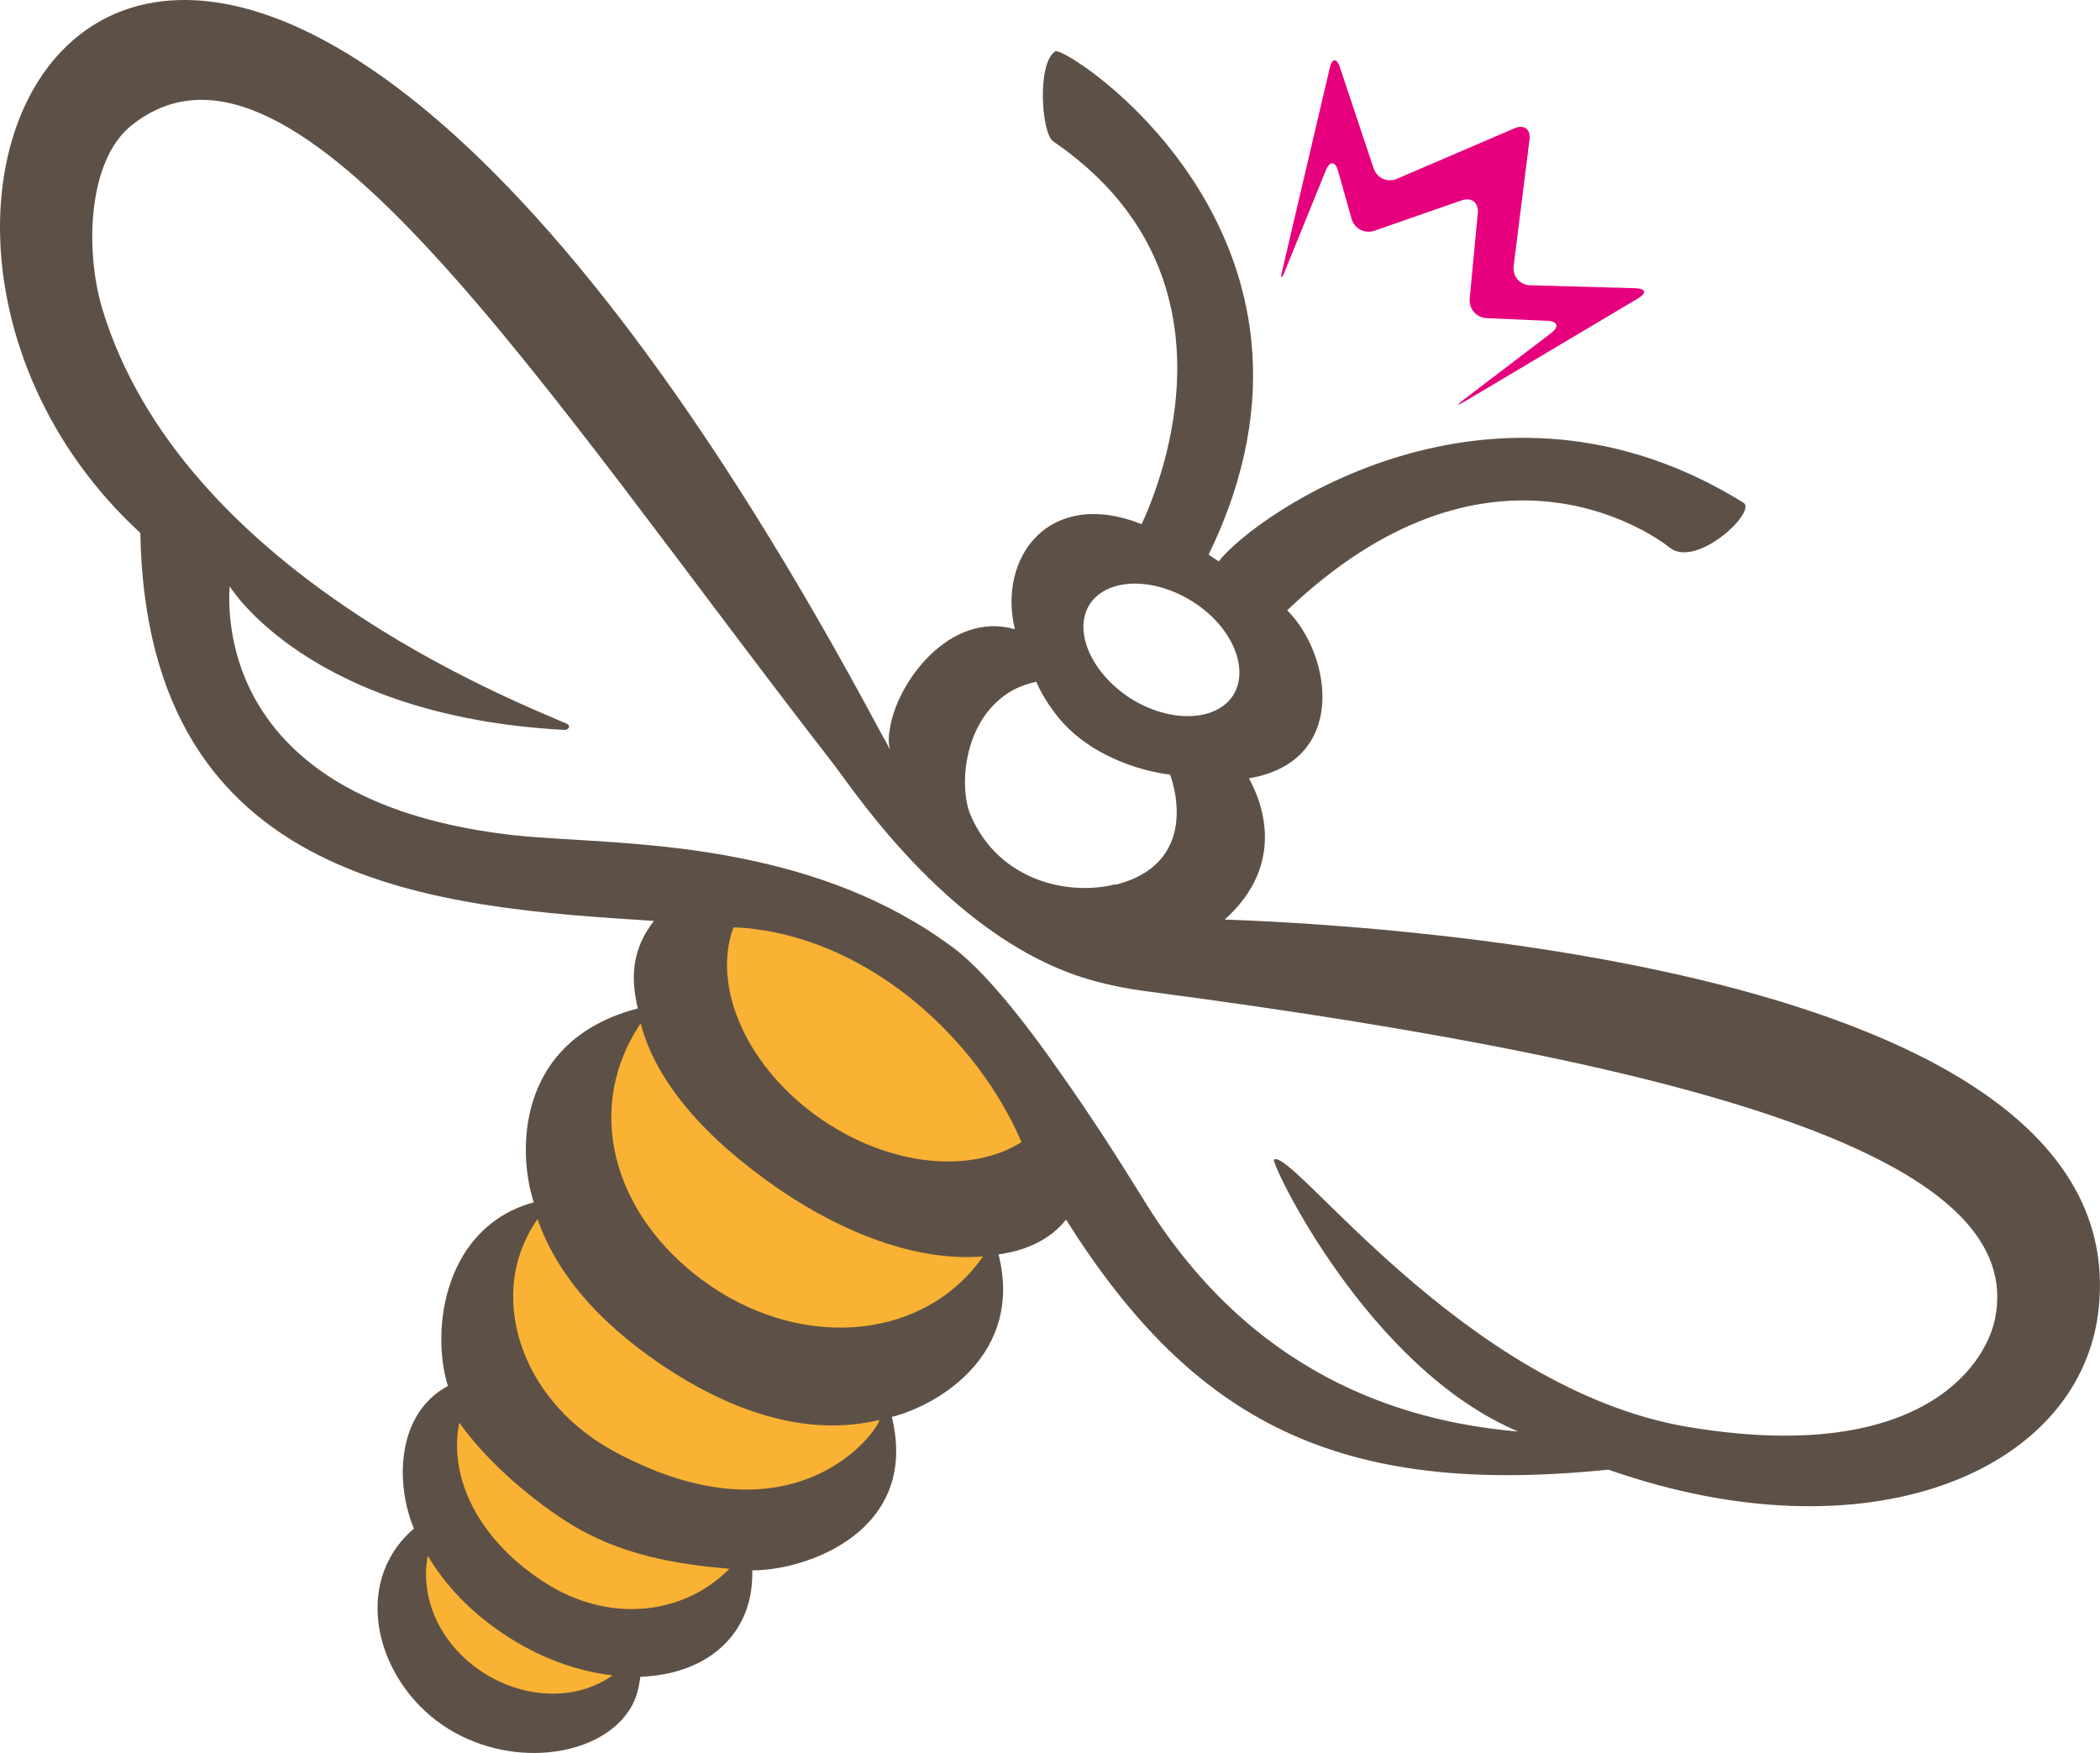 <svg xmlns="http://www.w3.org/2000/svg" id="Ebene_1" data-name="Ebene 1" viewBox="0 0 284.8 237.75"><defs><style>      .cls-1 {        fill: #5d5147;      }      .cls-2 {        fill: #e6007e;      }      .cls-3 {        fill: #f9b233;      }    </style></defs><path class="cls-1" d="M166.09,124.71c6.83-6.07,6.41-13.42,3.29-19.15,13.46-2.26,11.28-16.69,5.19-22.79,26.84-25.6,48.75-10.98,51.87-8.5,3.63,2.9,11.93-4.93,9.99-6.1-34.04-21.12-66.24,1.64-71.15,7.97l-1.37-.92c21.02-43.19-19.54-69.19-20.79-68.26-2.51,1.56-1.89,11.13-.29,12.21,26.17,17.87,14.7,46.07,12,51.92-12.46-4.96-19.55,4.38-17.2,14.24-8.89-2.53-16.14,7.4-16.97,13.68-.19,1.03-.17,1.94.07,2.73-.35-.73-.77-1.48-1.14-2.12C25.33-76.91-31.87,25.46,19.03,72.28c.88,48.32,40.52,50.75,69.65,52.62-2.98,3.86-3.18,7.62-2.18,11.87-16.62,4.33-16.32,19.55-14.11,26.3-12,3.25-14.07,17.04-11.65,24.9-7.3,3.96-6.97,13.81-4.6,19.34-8.65,7.45-5.04,20.57,3.86,26.64,8.91,6.07,20.93,4.41,25.16-1.75,1-1.35,1.47-3.03,1.68-4.78,5.48-.21,10.2-2.25,12.91-6.2,1.67-2.44,2.34-5.23,2.27-8.24,7.31.03,22.72-5.26,18.93-20.81,6.43-1.62,17.88-8.58,14.47-22.04,3.94-.54,7.09-2.12,9.16-4.71,17.29,27.45,36.98,37.66,73.54,33.9,35.28,12.34,63.36.28,66.38-20.85,6.76-48.84-104.72-53.24-118.41-53.76ZM147.77,81.98c2.34-3.6,8.54-3.79,13.94-.41,5.39,3.39,7.79,9.11,5.53,12.73-2.35,3.6-8.55,3.79-13.94.41-5.29-3.44-7.8-9.11-5.53-12.73ZM135.54,94.88c1.32-1.17,2.98-1.98,5-2.42.66,1.54,1.48,2.85,2.34,3.99,1.76,2.47,4,4.17,6.11,5.39,4.92,2.8,9.69,3.21,9.69,3.21,0,0,4.64,11.67-7.08,14.86-.19.04-.3.1-.47.05-6.01,1.51-15.55-.31-19.47-9.34-1.51-3.4-1.19-11.44,3.88-15.74ZM270.56,178.88c-1.41,6.75-10.7,19.82-41.63,14.65-30.4-5.12-53.78-38.04-56.17-36.25-.23.84,12.81,28.29,33.13,36.87-16.07-1.36-36.5-7.89-50.99-31.76-3.44-5.56-7.05-11.16-10.62-16.21-5.56-8.04-10.96-14.68-15.1-17.72-9.08-6.74-19.16-10.15-28.76-12.07-11.9-2.38-23.13-2.31-30.59-3.1-35-3.85-39.28-24.1-38.69-33.79,0,0,10.68,17.68,45.52,19.5.27-.02.94-.47.14-.87-7.09-3.12-52.16-20.6-62.94-56.28-2.39-8.07-1.93-20.23,4.06-24.91C39.98-.48,73.1,52.2,113.19,103.82c2.79,3.66,16.38,24.21,35.33,29.25,2.18.6,4.5,1.06,6.94,1.37,80.24,10.53,119.33,23.82,115.1,44.44Z"></path><path class="cls-2" d="M174.31,36.68c-.53,1.3-.7,1.25-.38-.12l6.41-27.34c.32-1.37.95-1.4,1.39-.06l4.56,13.67c.45,1.34,1.87,1.97,3.16,1.42l15.95-6.85c1.29-.56,2.21.13,2.03,1.53l-2.15,17.15c-.17,1.4.83,2.57,2.24,2.61l14.27.4c1.41.04,1.57.66.36,1.38l-23.41,13.92c-1.21.72-1.28.61-.16-.24l11.79-8.98c1.12-.85.89-1.6-.52-1.66l-8.21-.36c-1.41-.06-2.45-1.26-2.32-2.66l1.1-11.61c.13-1.4-.85-2.17-2.18-1.71l-11.83,4.12c-1.33.46-2.73-.27-3.11-1.62l-1.83-6.48c-.38-1.36-1.13-1.4-1.66-.09l-5.51,13.56Z"></path><path class="cls-3" d="M83.1,227.21c-4.84,3.46-12.04,3.37-17.91-.59-5.64-3.81-8.26-10.05-7.17-15.62,2.28,3.88,5.7,7.53,10.05,10.45,4.87,3.33,10.13,5.23,15.04,5.77Z"></path><path class="cls-3" d="M98.92,212.76c-6.15,6.26-16.33,7.55-25.19,1.78s-12.95-14.14-11.44-21.59c3.25,4.6,8.8,9.75,14.57,13.42,7.14,4.59,15.08,5.82,22.06,6.39Z"></path><path class="cls-3" d="M138.53,154.9c-6.78,4.28-17.65,3.36-27.01-3.01-10.19-6.96-15.03-17.96-12.06-26.1.08.02.27-.01.36,0,.8.04,1.6.08,2.3.18,16.44,2,30.52,15.18,36.41,28.92Z"></path><path class="cls-3" d="M133.32,170.4c-7.77,11.15-23.93,12.89-37.02,3.96-12-8.28-16.41-21.26-11.3-32.24.18-.31.25-.56.4-.79.42-.88.91-1.65,1.39-2.42,0,0,.02-.08.11-.06,2.07,7.89,8.68,15.52,18.79,22.46,9.82,6.68,19.59,9.77,27.64,9.09Z"></path><path class="cls-3" d="M119.26,192.59c-.31,1.66-11.59,17.26-35.75,4.38-12.31-6.56-16.73-19.58-12.15-28.98.45-.96.95-1.82,1.54-2.65,2.63,7.5,8.23,13.88,16.59,19.61,10.51,7.14,20.66,9.83,29.76,7.63Z"></path></svg>